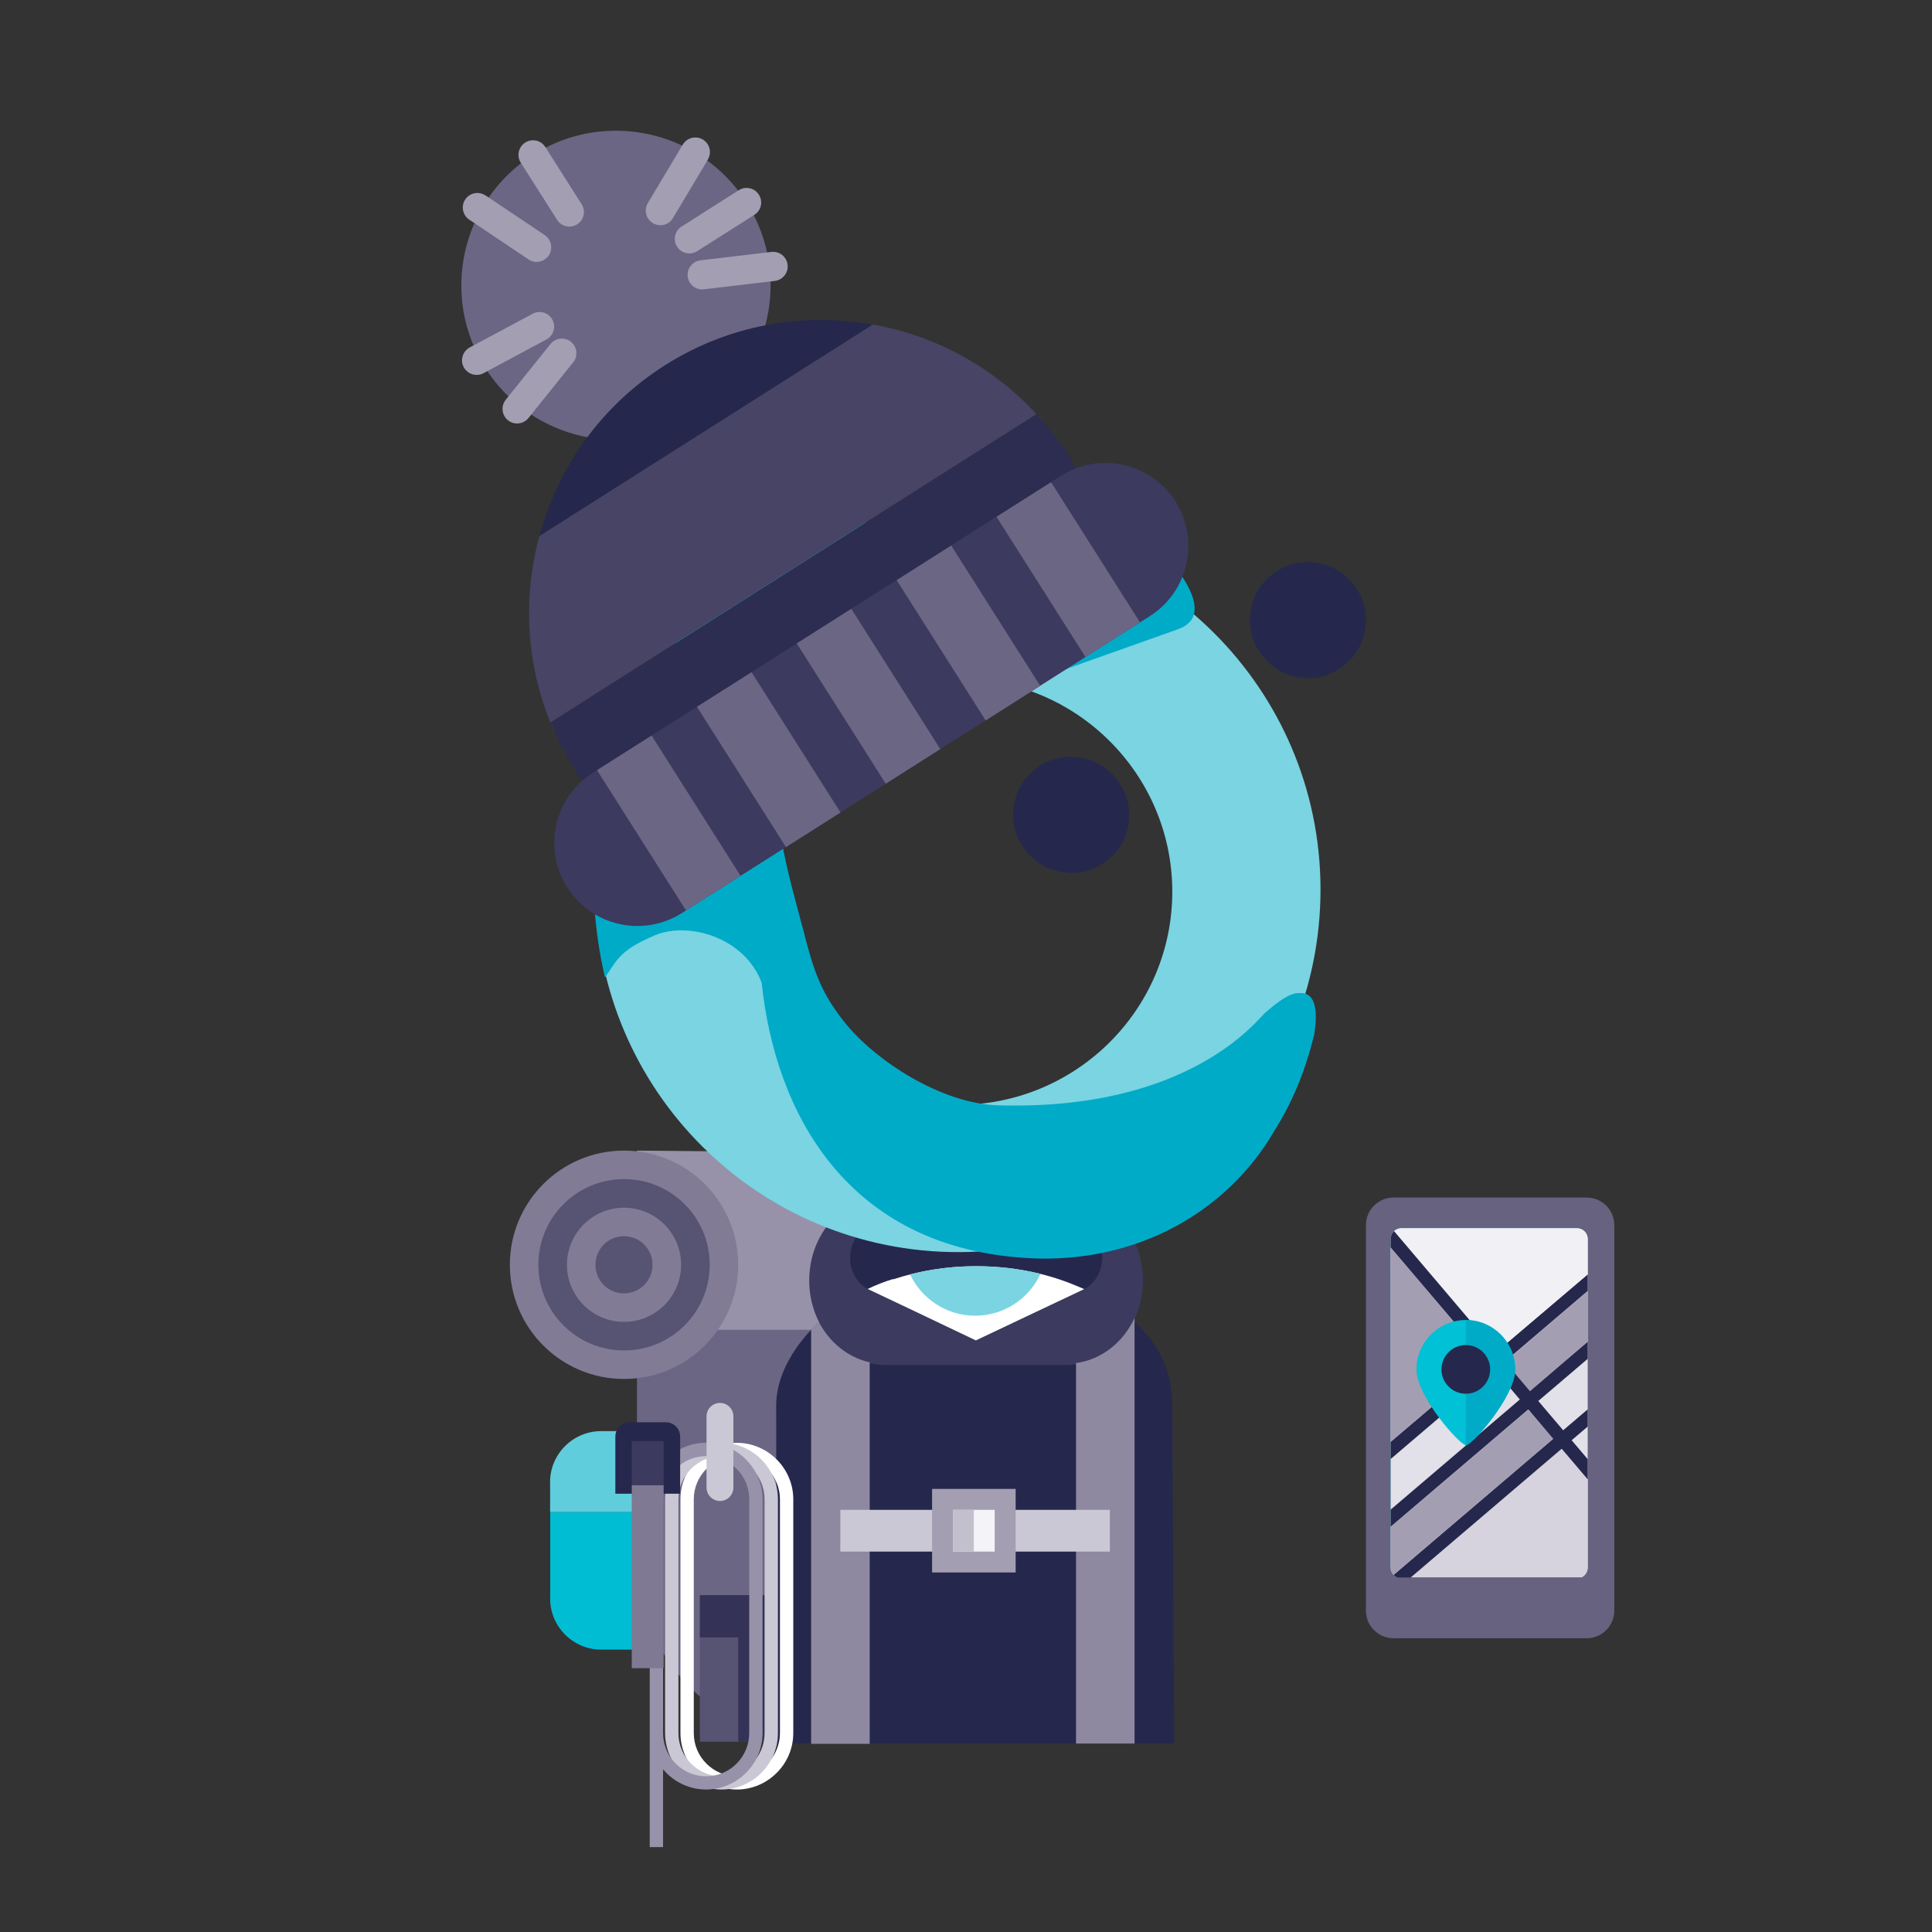 <?xml version="1.0" encoding="UTF-8"?>
<svg id="Calque_1" data-name="Calque 1" xmlns="http://www.w3.org/2000/svg" xmlns:xlink="http://www.w3.org/1999/xlink" viewBox="0 0 200 200">
  <rect x="0" y="0" width="200" height="200" fill="#333333" stroke="none"/>
  <defs>
    <style>
      .cls-1 {
        fill: #9792a9;
      }

      .cls-1, .cls-2, .cls-3, .cls-4, .cls-5, .cls-6, .cls-7, .cls-8, .cls-9, .cls-10, .cls-11, .cls-12, .cls-13, .cls-14, .cls-15, .cls-16, .cls-17, .cls-18, .cls-19, .cls-20, .cls-21, .cls-22, .cls-23, .cls-24, .cls-25, .cls-26 {
        stroke-width: 0px;
      }

      .cls-2 {
        fill: #a49eb3;
      }

      .cls-3 {
        fill: #3c3a5e;
      }

      .cls-27 {
        clip-path: url(#clippath);
      }

      .cls-4 {
        fill: none;
      }

      .cls-5 {
        fill: #343357;
      }

      .cls-6 {
        fill: #cbc8d5;
      }

      .cls-7 {
        fill: #d6d3de;
      }

      .cls-8 {
        fill: #2d2d51;
      }

      .cls-9 {
        fill: #676280;
      }

      .cls-10 {
        fill: #00abc8;
      }

      .cls-11 {
        fill: #e2e0e8;
      }

      .cls-12 {
        fill: #6b6684;
      }

      .cls-13 {
        fill: #c3c0ce;
      }

      .cls-14 {
        fill: #00c1d5;
      }

      .cls-15 {
        fill: #7ad4e2;
      }

      .cls-16 {
        fill: #25284c;
      }

      .cls-17 {
        fill: #575373;
      }

      .cls-18 {
        fill: #f1f0f4;
      }

      .cls-19 {
        fill: #60cddd;
      }

      .cls-20 {
        fill: #817b95;
      }

      .cls-21 {
        fill: #7f7994;
      }

      .cls-22 {
        fill: #f4f3f7;
      }

      .cls-23 {
        fill: #fff;
      }

      .cls-24 {
        fill: #00bdd3;
      }

      .cls-25 {
        fill: #8e89a1;
      }

      .cls-26 {
        fill: #474466;
      }
    </style>
    <clipPath id="clippath">
      <path class="cls-4" d="M145.07,127.15h18.18c.61,0,1.11.5,1.11,1.11v34.02c0,.61-.5,1.11-1.11,1.11h-18.18c-.61,0-1.11-.5-1.11-1.11v-34.02c0-.61.5-1.11,1.11-1.11Z"/>
    </clipPath>
  </defs>
  <g>
    <path class="cls-24" d="M56.95,165.47c0,2.93,2.37,5.3,5.3,5.3h3.71v-14.24h-9v8.94Z"/>
    <path class="cls-19" d="M56.95,153.45v3.08h9v-8.38h-3.71c-2.93,0-5.3,2.37-5.3,5.3"/>
  </g>
  <polygon class="cls-23" points="75.8 145.68 73.79 147.96 71.79 150.25 73.79 152.53 75.8 154.82 77.81 152.53 79.82 150.25 77.81 147.96 75.8 145.68"/>
  <path class="cls-12" d="M104.85,132.38v47.92h-19.92c-10.49,0-18.99-8.5-18.99-18.99v-38.18s29.65,0,29.65,0c5.11,0,9.25,4.14,9.26,9.25"/>
  <rect class="cls-17" x="72.45" y="165.13" width="32.4" height="15.17"/>
  <rect class="cls-5" x="76.42" y="167.04" width="3.72" height="13.27"/>
  <rect class="cls-5" x="95.43" y="167.04" width="3.72" height="13.27"/>
  <rect class="cls-5" x="72.45" y="165.13" width="32.4" height="4.37"/>
  <g>
    <path class="cls-1" d="M116.8,137.66h-50.86v-18.55l40.83.39c5.11,0,10.02,11.79,10.03,18.16"/>
    <path class="cls-20" d="M76.42,130.93c0,6.53-5.29,11.82-11.82,11.82s-11.82-5.29-11.82-11.82,5.29-11.82,11.82-11.82,11.82,5.29,11.82,11.82"/>
    <path class="cls-17" d="M73.47,130.93c0,4.9-3.97,8.87-8.87,8.87s-8.87-3.97-8.87-8.87,3.97-8.87,8.87-8.87,8.87,3.97,8.87,8.87"/>
    <path class="cls-20" d="M70.51,130.93c0,3.26-2.65,5.91-5.91,5.91s-5.91-2.65-5.91-5.91,2.65-5.91,5.91-5.91,5.91,2.65,5.91,5.91"/>
    <path class="cls-17" d="M67.55,130.93c0,1.63-1.32,2.96-2.96,2.96s-2.95-1.32-2.95-2.96,1.32-2.96,2.95-2.96,2.96,1.32,2.96,2.96"/>
    <path class="cls-16" d="M121.36,146.2v-.71c0-.25-.01-.5-.03-.75-.24-4.66-2.99-8.04-8.25-10.91,0,.01-.6-.31-1.83-.8-3.01-1.25-6.52-1.96-10.26-1.95-3.02,0-5.88.49-8.46,1.34h-.12c-6.78,2.11-12.08,7.91-12.06,13.07l.04,35h41.16l-.19-34.29Z"/>
    <path class="cls-3" d="M110.47,141.3h-18.85c-4.34,0-7.85-3.92-7.85-8.75s3.52-8.75,7.85-8.75h18.85c4.34,0,7.85,3.92,7.85,8.75s-3.52,8.75-7.85,8.75"/>
    <path class="cls-16" d="M114.1,130.2c0,1.43-.77,2.73-1.95,3.29l-4.82,2.28-6.31,2.99-6.25-2.98-4.83-2.29c-1.18-.56-1.94-1.85-1.94-3.28h0c0-1.98,1.43-3.58,3.2-3.58h19.7c1.77,0,3.2,1.6,3.2,3.57"/>
    <path class="cls-23" d="M89.94,133.49l4.83,2.29,6.25,2.98,6.31-2.99,4.82-2.28s.05-.03.08-.05c-.27-.12-.59-.25-.99-.41-3.01-1.25-6.52-1.96-10.26-1.95-3.02,0-5.88.49-8.46,1.34h-.12c-.89.27-1.74.61-2.57,1.01.04.02.07.04.1.06"/>
    <path class="cls-15" d="M77.06,93.47c-.08-.79-.11-1.59-.09-2.4.15-6.93,3.75-12.98,9.12-16.56,3.8-2.77,8.51-4.37,13.58-4.26,12.24.26,21.94,10.36,21.68,22.54-.27,12.18-10.41,21.84-22.64,21.58-11.68-.25-21.05-9.46-21.65-20.89M99.99,54.57c-20.72-.45-37.88,15.98-38.33,36.7-.45,20.72,15.98,37.88,36.69,38.34,20.72.45,37.89-15.98,38.34-36.7.45-20.72-15.98-37.88-36.69-38.33"/>
    <path class="cls-16" d="M140.03,60.4c-1.05-1.28-2.41-2-4.06-2.17-1.65-.16-3.12.28-4.4,1.33-1.28,1.05-1.99,2.4-2.15,4.04-.15,1.65.3,3.11,1.35,4.39,1.05,1.28,2.4,2.01,4.04,2.18,1.64.17,3.1-.27,4.38-1.33,1.28-1.05,2-2.4,2.17-4.05.16-1.65-.28-3.12-1.34-4.4"/>
    <path class="cls-16" d="M115.5,80.55c-.51-.62-1.08-1.1-1.72-1.46-.7-.39-1.47-.62-2.33-.71-1.65-.16-3.11.27-4.37,1.31-1.28,1.06-2,2.41-2.16,4.06-.16,1.65.28,3.12,1.34,4.4,1.05,1.28,2.41,2,4.06,2.17,1.65.17,3.12-.28,4.4-1.33,1.28-1.05,2-2.4,2.15-4.04,0-.03,0-.06,0-.09.13-1.6-.33-3.04-1.36-4.3"/>
    <path class="cls-10" d="M134.52,102.81c-.56-.06-1.28.3-2.01.8,0,0,0,0,0,0-.54.38-1.08.83-1.54,1.23-.83.73-7.85,10.17-27.69,9.58-5.73-.17-12.62-4.51-15.91-8.67-2.41-3.04-3.17-5.34-4.19-9.38-1.39-5.26-3.13-10.89-2.71-16.5l41.47-14.73c5.4-1.92-3.57-10.06-3.57-10.06,5.4-1.92-29.1-.99-29.1-.99-22.8,6.79-31.15,27.89-26.64,47.1,1.24-1.76,1.44-2.8,5.17-4.37,3.52-1.47,9.31.25,11.05,4.92,1.39,13.4,8.82,27.53,27.76,28.51,10.92.56,20.41-4.69,25.35-13.25,1.69-2.68,3.13-5.94,4.09-9.92.57-3.59-.45-4.36-1.54-4.28"/>
    <path class="cls-15" d="M107.71,131.87c-2.11-.52-4.37-.8-6.72-.79-2.38,0-4.66.31-6.78.85,1.2,2.52,3.76,4.27,6.74,4.27s5.58-1.77,6.76-4.33"/>
    <path class="cls-12" d="M50.25,38.11c-4.74-7.46-2.52-17.35,4.94-22.09,7.46-4.73,17.35-2.52,22.09,4.94,4.74,7.46,2.52,17.35-4.94,22.09-7.47,4.73-17.35,2.52-22.09-4.94"/>
    <path class="cls-2" d="M78.09,22.24l-5.92,3.76c-.7.45-1.64.24-2.08-.47-.45-.7-.24-1.64.47-2.08l5.92-3.76c.7-.45,1.64-.24,2.08.47.45.7.24,1.64-.47,2.08"/>
    <path class="cls-2" d="M73.28,16.52l-3.62,6.06c-.43.72-1.35.95-2.07.52-.72-.43-.95-1.35-.53-2.07l3.62-6.06c.43-.72,1.35-.95,2.07-.53.72.43.95,1.35.53,2.07"/>
    <path class="cls-2" d="M56.45,15.22l3.76,5.92c.45.7.24,1.64-.46,2.08-.7.45-1.64.24-2.08-.46l-3.76-5.92c-.45-.7-.24-1.64.46-2.08.7-.45,1.64-.24,2.08.46"/>
    <path class="cls-2" d="M52.35,41.39l4.63-5.77c.52-.65,1.47-.76,2.12-.24.65.52.76,1.47.24,2.12l-4.63,5.77c-.52.65-1.47.76-2.12.24-.65-.52-.76-1.47-.24-2.12"/>
    <path class="cls-2" d="M80.21,29.08l-7.34.87c-.83.1-1.58-.49-1.68-1.32-.1-.83.49-1.58,1.32-1.68l7.34-.87c.83-.1,1.58.49,1.68,1.32.1.83-.49,1.58-1.32,1.68"/>
    <path class="cls-2" d="M50.25,20.22l6.14,4.12c.69.46.88,1.4.42,2.1-.46.69-1.4.88-2.09.42l-6.14-4.12c-.69-.46-.88-1.4-.42-2.09.46-.69,1.4-.88,2.09-.42"/>
    <path class="cls-2" d="M48.62,35.97l6.52-3.49c.73-.4,1.65-.12,2.04.61.4.73.12,1.65-.61,2.05l-6.51,3.49c-.73.39-1.65.12-2.05-.61-.4-.73-.12-1.65.61-2.05"/>
    <path class="cls-10" d="M107.37,42.95s-.05-.06-.07-.08h0s.05.05.07.08"/>
    <path class="cls-16" d="M68.82,37.82c-6.66,4.23-11.08,10.63-12.99,17.69l34.53-21.9c-7.2-1.29-14.88-.02-21.54,4.21"/>
    <path class="cls-10" d="M56.99,74.78s.03.07.04.1c-.01-.03-.03-.07-.04-.1h0Z"/>
    <path class="cls-10" d="M57.55,76.06c-.18-.39-.35-.78-.52-1.18.16.39.34.79.52,1.18"/>
    <path class="cls-10" d="M108.21,43.92c-.28-.33-.56-.65-.84-.97.29.32.57.64.84.97"/>
    <path class="cls-8" d="M109.03,44.94h.02c-.27-.36-.55-.69-.83-1.02-.28-.33-.56-.65-.84-.97-.02-.03-.05-.05-.07-.08l-50.3,31.91s.03.07.04.1c.16.39.34.79.52,1.18.18.39.36.79.56,1.18h.02c.41.8.84,1.61,1.34,2.39,1.82,2.86,4.05,5.29,6.54,7.32l48.46-30.74c-.76-3.12-2.01-6.17-3.83-9.04-.5-.79-1.04-1.52-1.61-2.23"/>
    <path class="cls-10" d="M98.18,36.13c1.08.52,2.14,1.11,3.16,1.76-1.02-.65-2.08-1.24-3.16-1.76"/>
    <path class="cls-10" d="M101.64,38.07c.47.3.92.63,1.37.96-.45-.33-.91-.65-1.37-.96"/>
    <path class="cls-10" d="M55.34,69.27c-.11-.55-.2-1.1-.28-1.65.08.55.17,1.1.28,1.65"/>
    <path class="cls-10" d="M56.17,72.47c-.25-.8-.47-1.6-.65-2.4.18.81.4,1.6.65,2.4"/>
    <path class="cls-10" d="M55.02,67.27c-.15-1.2-.24-2.41-.24-3.61,0,1.2.09,2.41.24,3.61"/>
    <path class="cls-10" d="M56.53,73.6c.14.4.3.79.46,1.19h0c-.16-.4-.32-.79-.46-1.19"/>
    <path class="cls-10" d="M107.3,42.87h0c-.29-.32-.58-.62-.88-.92.3.3.59.61.87.92"/>
    <path class="cls-10" d="M103.66,39.53c.65.51,1.28,1.04,1.9,1.61-.61-.56-1.24-1.1-1.9-1.61"/>
    <path class="cls-10" d="M55.52,70.07c-.06-.27-.12-.53-.17-.8.05.27.11.53.17.8"/>
    <path class="cls-10" d="M56.53,73.6c-.13-.37-.25-.75-.37-1.13.12.38.23.75.37,1.13"/>
    <path class="cls-10" d="M103.01,39.03c.22.16.43.33.65.5-.22-.17-.43-.34-.65-.5"/>
    <path class="cls-10" d="M101.34,37.89c.1.06.2.12.3.19-.1-.07-.2-.12-.3-.19"/>
    <path class="cls-10" d="M105.56,41.14c.29.27.58.53.86.81-.28-.28-.57-.55-.86-.81"/>
    <path class="cls-10" d="M54.78,63.66s0-.08,0-.13c0,.04,0,.08,0,.13"/>
    <path class="cls-10" d="M55.06,67.62c-.02-.12-.03-.24-.04-.35.01.12.03.23.04.35"/>
    <path class="cls-10" d="M98.07,36.07s.07.04.11.06c-.04-.02-.08-.04-.11-.06"/>
    <path class="cls-26" d="M106.42,41.95c-.28-.28-.57-.54-.86-.81-.61-.56-1.24-1.1-1.9-1.61-.22-.17-.43-.34-.65-.5-.45-.33-.91-.65-1.37-.96-.1-.07-.2-.12-.3-.19-1.02-.65-2.08-1.24-3.16-1.76-.04-.02-.07-.04-.11-.06-.59-.28-1.19-.54-1.79-.78h0c-1.91-.76-3.89-1.32-5.92-1.68l-34.53,21.9c-.53,1.98-.87,4.02-1,6.07h0c-.04.65-.06,1.3-.06,1.96,0,.04,0,.08,0,.13,0,1.2.09,2.41.24,3.61.01.12.03.24.04.35.08.55.17,1.1.28,1.65.05.27.11.53.17.8.18.81.4,1.61.65,2.4.12.38.23.75.37,1.13.14.4.3.79.46,1.18l50.3-31.91c-.29-.31-.58-.62-.87-.92"/>
    <path class="cls-3" d="M119.04,63.78l-48.45,30.74c-4.01,2.54-9.32,1.36-11.87-2.65-2.55-4.01-1.36-9.32,2.65-11.87l48.45-30.74c4.01-2.54,9.32-1.36,11.87,2.65,2.54,4.01,1.35,9.32-2.66,11.87"/>
  </g>
  <rect class="cls-12" x="65.89" y="76.6" width="6.69" height="17.2" transform="translate(-34.87 50.34) rotate(-32.39)"/>
  <rect class="cls-12" x="76.23" y="70.04" width="6.69" height="17.2" transform="translate(-29.74 54.86) rotate(-32.39)"/>
  <rect class="cls-12" x="86.56" y="63.48" width="6.69" height="17.2" transform="translate(-24.62 59.37) rotate(-32.39)"/>
  <rect class="cls-12" x="96.9" y="56.93" width="6.69" height="17.2" transform="translate(-19.5 63.89) rotate(-32.39)"/>
  <rect class="cls-12" x="107.24" y="50.37" width="6.69" height="17.2" transform="translate(-14.38 68.41) rotate(-32.39)"/>
  <g>
    <path class="cls-25" d="M84.75,136.84c-.27.26-.53.53-.78.8v42.88h6.06v-39.5c-2.25-.49-4.16-2.05-5.27-4.19"/>
    <path class="cls-25" d="M111.39,141.09v39.4h6.06v-44.06c-1.17,2.52-3.41,4.32-6.06,4.67"/>
  </g>
  <rect class="cls-6" x="86.99" y="156.3" width="13.81" height="4.32"/>
  <rect class="cls-6" x="100.81" y="156.3" width="14.08" height="4.32"/>
  <rect class="cls-2" x="96.49" y="154.13" width="8.65" height="8.65"/>
  <rect class="cls-22" x="98.65" y="156.3" width="4.32" height="4.32"/>
  <rect class="cls-13" x="98.65" y="156.3" width="2.16" height="4.32"/>
  <g>
    <path class="cls-23" d="M73.13,152.05h0c-.81.81-1.31,1.93-1.31,3.16v24.21c0,1.23.5,2.35,1.31,3.15h0c.81.81,1.92,1.31,3.15,1.31s2.35-.5,3.15-1.31h0c.81-.81,1.31-1.93,1.31-3.16v-24.21c0-1.23-.5-2.35-1.31-3.15h0c-.81-.81-1.93-1.31-3.15-1.31s-2.35.5-3.15,1.31M76.28,149.36c1.6,0,3.06.66,4.12,1.72h0s0,0,0,0c1.06,1.06,1.72,2.52,1.72,4.12v24.21c0,1.6-.66,3.07-1.72,4.12h0s0,0,0,0c-1.06,1.06-2.52,1.72-4.12,1.72s-3.07-.66-4.12-1.72h0s0,0,0,0c-1.06-1.06-1.72-2.52-1.72-4.12v-24.21c0-1.6.66-3.07,1.72-4.12h0s0,0,0,0c1.06-1.06,2.52-1.72,4.12-1.72Z"/>
    <path class="cls-6" d="M71.54,152.05h0c-.81.81-1.31,1.93-1.31,3.16v24.21c0,1.23.5,2.35,1.31,3.15h0c.81.81,1.92,1.31,3.15,1.31h0c1.23,0,2.35-.5,3.15-1.31h0c.81-.81,1.31-1.93,1.31-3.16v-24.21c0-1.23-.5-2.35-1.31-3.15h0c-.81-.81-1.93-1.31-3.15-1.31h0c-1.23,0-2.35.5-3.15,1.31M74.69,149.36c1.6,0,3.06.66,4.12,1.72h0s0,0,0,0c1.06,1.06,1.72,2.52,1.72,4.12v24.21c0,1.6-.66,3.07-1.72,4.12h0s0,0,0,0c-1.06,1.06-2.52,1.72-4.12,1.72h0c-1.6,0-3.06-.66-4.12-1.72h0s0,0,0,0c-1.06-1.06-1.72-2.52-1.72-4.12v-24.21c0-1.6.66-3.07,1.72-4.12h0c1.06-1.06,2.52-1.72,4.12-1.72h0Z"/>
    <path class="cls-1" d="M69.95,152.05h0c-.81.81-1.31,1.93-1.31,3.16v24.21c0,1.23.5,2.35,1.31,3.15h0c.81.81,1.92,1.31,3.15,1.31s2.35-.5,3.15-1.31h0c.81-.81,1.31-1.93,1.31-3.16v-24.21c0-1.23-.5-2.35-1.31-3.15h0c-.81-.81-1.92-1.31-3.15-1.31s-2.35.5-3.15,1.31M73.1,149.36c1.6,0,3.06.66,4.12,1.72h0s0,0,0,0c1.06,1.06,1.72,2.52,1.72,4.12v24.21c0,1.6-.66,3.07-1.72,4.12h0s0,0,0,0c-1.06,1.06-2.52,1.72-4.12,1.72s-3.07-.66-4.12-1.72h0s0,0,0,0c-.12-.12-.23-.24-.34-.37v8.05h-1.38v-36.02c0-1.6.66-3.07,1.72-4.12h0s0,0,0,0c1.06-1.06,2.52-1.72,4.12-1.72Z"/>
    <path class="cls-6" d="M74.53,145.23h0c-.76,0-1.39.62-1.39,1.39v7.37c0,.76.62,1.39,1.39,1.39s1.39-.62,1.39-1.39v-7.37c0-.76-.62-1.39-1.39-1.39"/>
    <path class="cls-16" d="M68.92,147.23h-3.74c-.82,0-1.48.67-1.48,1.48v5.92h6.71v-5.92c0-.82-.67-1.48-1.48-1.48"/>
  </g>
  <rect class="cls-21" x="65.4" y="153.73" width="3.3" height="18.96"/>
  <rect class="cls-3" x="65.4" y="149.18" width="3.3" height="4.55"/>
  <path class="cls-9" d="M144.26,123.97h19.99c1.58,0,2.86,1.28,2.86,2.86v39.9c0,1.58-1.28,2.86-2.86,2.86h-19.99c-1.58,0-2.86-1.28-2.86-2.86v-39.9c0-1.58,1.28-2.86,2.86-2.86Z"/>
  <g class="cls-27">
    <rect class="cls-16" x="143.17" y="132.02" width="22.18" height="31.27"/>
    <rect class="cls-10" x="143.17" y="127.15" width="22.18" height="36.13"/>
    <rect class="cls-11" x="143.17" y="127.15" width="22.18" height="36.13"/>
    <polygon class="cls-7" points="146.05 163.29 165.35 163.29 165.34 154.31 161.66 149.97 146.05 163.29"/>
    <polygon class="cls-16" points="143.17 151.71 165.35 132.8 165.35 132.02 165.35 131.08 143.17 149.93 143.17 151.71"/>
    <polygon class="cls-16" points="143.17 158.73 165.35 139.82 165.35 138.04 143.17 156.95 143.17 158.73"/>
    <polygon class="cls-16" points="146.05 163.29 165.35 146.83 165.35 145.05 143.96 163.29 146.05 163.29"/>
    <polygon class="cls-18" points="154.92 139.94 165.35 131.08 165.35 127.15 144.06 127.15 154.92 139.94"/>
    <polygon class="cls-2" points="158.19 145.92 143.17 158.73 143.17 163.29 143.96 163.29 160.8 148.93 158.19 145.92"/>
    <polygon class="cls-2" points="143.17 128.2 153.85 140.83 143.17 149.93 143.17 128.2"/>
    <polygon class="cls-2" points="165.35 132.8 155.77 141 158.36 144.03 165.35 138.04 165.35 132.8"/>
    <polygon class="cls-16" points="144.06 127.15 143.17 127.15 143.17 128.2 165.35 154.31 165.35 152.22 144.06 127.15"/>
    <path class="cls-14" d="M156.85,141.76c0,2.82-4.5,7.88-5.11,7.85-.62-.04-5.11-5.02-5.11-7.85s2.29-5.11,5.11-5.11,5.11,2.29,5.11,5.11"/>
    <path class="cls-10" d="M156.85,141.76c0-2.82-2.29-5.11-5.11-5.11v12.96c.61.04,5.11-5.02,5.11-7.85"/>
    <path class="cls-16" d="M154.26,141.76c0,1.39-1.13,2.52-2.52,2.52s-2.52-1.13-2.52-2.52,1.13-2.52,2.52-2.52,2.52,1.13,2.52,2.52"/>
  </g>
</svg>